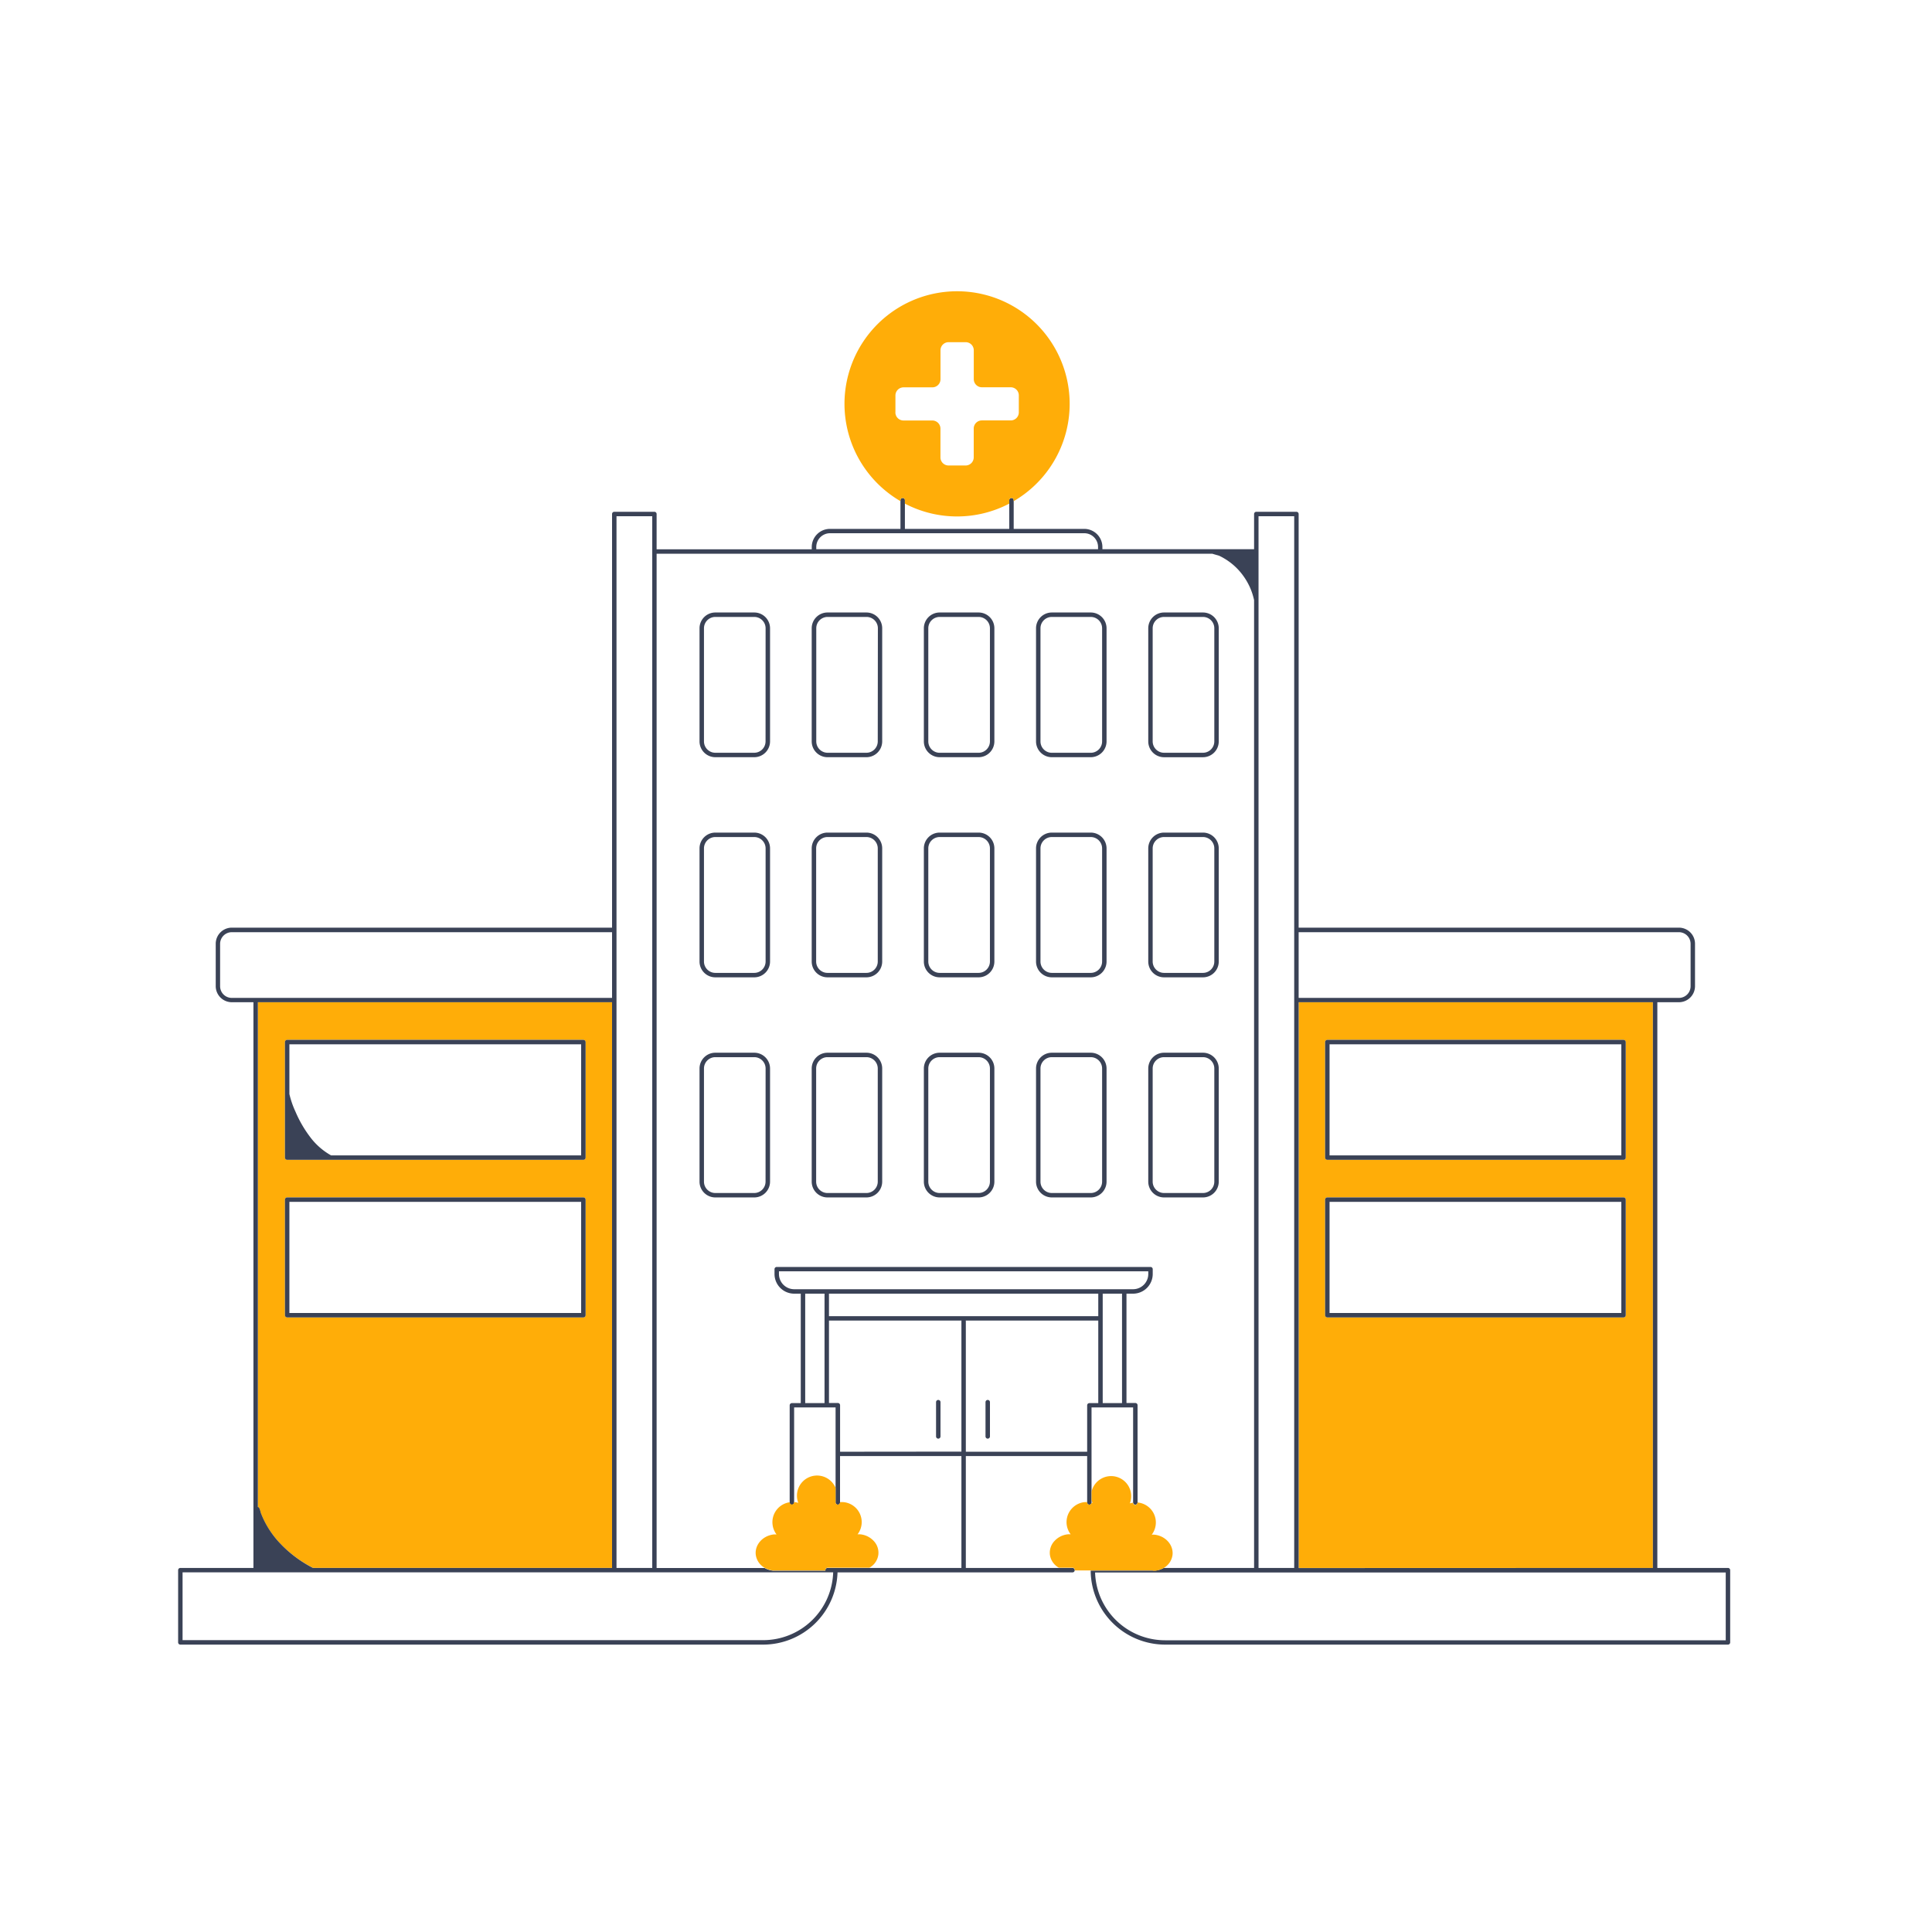 <svg id="Capa_1" data-name="Capa 1" xmlns="http://www.w3.org/2000/svg" viewBox="0 0 800 800"><defs><style>.cls-1{fill:none;}.cls-2{fill:#ffad08;}.cls-3{fill:#3a4256;}</style></defs><path class="cls-1" d="M345,651.08H75.6v28.07H316A29,29,0,0,0,345,651.08Z"/><path class="cls-1" d="M253.44,413.17V386H96a4.84,4.84,0,0,0-4.83,4.83v17.55A4.84,4.84,0,0,0,96,413.17Z"/><polygon class="cls-1" points="535.9 649.25 535.9 414.09 535.9 385.04 535.9 213.76 521.13 213.76 521.13 649.25 535.9 649.25"/><path class="cls-1" d="M695.21,413.17a4.84,4.84,0,0,0,4.83-4.83V390.79a4.84,4.84,0,0,0-4.83-4.83H537.74v27.21Z"/><path class="cls-1" d="M685.35,651.08H453.48a29,29,0,0,0,29,28.07H714.59V651.08Z"/><path class="cls-1" d="M398.17,546.81H343.26V581h3.68a.92.92,0,0,1,.92.92v19.21H398.1V547.16A.84.84,0,0,1,398.17,546.81Zm-8.73,48a.92.92,0,0,1-1.84,0V580.6a.92.92,0,0,1,1.84,0Z"/><path class="cls-1" d="M454.64,226.49A5.69,5.69,0,0,0,449,220.8H343.65a5.69,5.69,0,0,0-5.68,5.69v.93H454.64Z"/><polygon class="cls-1" points="255.28 649.25 270.05 649.25 270.05 213.76 255.28 213.76 255.28 385.04 255.28 414.09 255.28 649.25"/><rect class="cls-1" x="384.39" y="437.75" width="25.52" height="56.25" rx="4.7"/><rect class="cls-1" x="384.39" y="346.6" width="25.52" height="56.25" rx="4.7"/><rect class="cls-1" x="337.95" y="255.46" width="25.52" height="56.25" rx="4.7"/><rect class="cls-1" x="337.95" y="437.75" width="25.52" height="56.25" rx="4.7"/><rect class="cls-1" x="337.95" y="346.6" width="25.52" height="56.25" rx="4.7"/><rect class="cls-1" x="384.39" y="255.46" width="25.52" height="56.25" rx="4.7"/><rect class="cls-1" x="430.84" y="437.75" width="25.52" height="56.25" rx="4.7"/><rect class="cls-1" x="291.5" y="346.6" width="25.52" height="56.25" rx="4.7"/><rect class="cls-1" x="291.5" y="437.75" width="25.52" height="56.25" rx="4.7"/><path class="cls-1" d="M330,619.37a8.32,8.32,0,0,1,16-3.2V582.79H328.83V622a8.07,8.07,0,0,1,1.75.33A8.32,8.32,0,0,1,330,619.37Z"/><path class="cls-1" d="M349.4,622.05a8.3,8.3,0,0,1,5.72,13.32,10.63,10.63,0,0,1,1.14,0,8.77,8.77,0,0,1,5.61,2.81,7.07,7.07,0,0,1,1.86,5.54,7.22,7.22,0,0,1-3.71,5.48H398.1V602.92H347.86V622A7.94,7.94,0,0,1,349.4,622.05Z"/><rect class="cls-1" x="291.5" y="255.46" width="25.52" height="56.25" rx="4.7"/><rect class="cls-1" x="477.28" y="255.46" width="25.52" height="56.25" rx="4.7"/><rect class="cls-1" x="477.28" y="346.6" width="25.52" height="56.25" rx="4.7"/><path class="cls-1" d="M460.14,611.05a8.32,8.32,0,0,1,7.76,11.32,8.37,8.37,0,0,1,1.3-.28v-39.3H452v34.8A8.34,8.34,0,0,1,460.14,611.05Z"/><rect class="cls-1" x="343.26" y="535.68" width="111.51" height="9.3"/><rect class="cls-1" x="456.61" y="535.68" width="8" height="45.28"/><path class="cls-1" d="M454.77,546.81h-54.9a1,1,0,0,1,.06.35v53.92h50.24V581.87a.92.92,0,0,1,.92-.92h3.68Zm-44.89,48a.92.92,0,0,1-1.84,0V580.6a.92.92,0,0,1,1.84,0Z"/><rect class="cls-1" x="333.42" y="535.68" width="8" height="45.28"/><path class="cls-1" d="M342.34,533.84H469.18a6.31,6.31,0,0,0,6.3-6.3v-1.11H322.55v1.11a6.31,6.31,0,0,0,6.3,6.3h13.49Z"/><path class="cls-1" d="M434.74,643.77a7.11,7.11,0,0,1,1.87-5.54,8.77,8.77,0,0,1,5.6-2.81,10.87,10.87,0,0,1,1.14,0,8.36,8.36,0,0,1-1.66-4.15,8.33,8.33,0,0,1,7.39-9.17,8,8,0,0,1,1.09,0V602.92H399.93v46.33h38.53A7.23,7.23,0,0,1,434.74,643.77Z"/><path class="cls-1" d="M374.7,208.54V219h43.21V208.54a46.61,46.61,0,0,1-43.21,0Z"/><path class="cls-1" d="M452,621.12v1a.8.8,0,0,1,0,.15l.4.1A8.11,8.11,0,0,1,452,621.12Z"/><rect class="cls-1" x="477.28" y="437.75" width="25.52" height="56.25" rx="4.7"/><rect class="cls-1" x="430.84" y="255.46" width="25.52" height="56.25" rx="4.7"/><rect class="cls-1" x="430.84" y="346.6" width="25.52" height="56.25" rx="4.7"/><path class="cls-1" d="M478.59,631.22a8.39,8.39,0,0,1-1.66,4.16,8.77,8.77,0,0,1,1.14,0c4.56.49,7.91,4.24,7.47,8.35a7.28,7.28,0,0,1-3.71,5.47h37.46V248.42a26.76,26.76,0,0,0-1.66-5.16,27.22,27.22,0,0,0-4.5-7,25.8,25.8,0,0,0-6.41-5.22c-.62-.36-1.26-.69-1.91-1-.27-.12-1.67-.46-2.81-.83H271.89v420h44.76a7.28,7.28,0,0,1-3.71-5.47c-.44-4.11,2.91-7.86,7.47-8.35a8.7,8.7,0,0,1,1.14,0A8.31,8.31,0,0,1,327,622.1V581.87a.92.92,0,0,1,.92-.92h3.67V535.68h-2.73a8.15,8.15,0,0,1-8.14-8.14v-2a.92.92,0,0,1,.92-.92H476.4a.92.92,0,0,1,.92.92v2a8.15,8.15,0,0,1-8.14,8.14h-2.73V581h3.67a.92.92,0,0,1,.92.92v40.18h.16A8.33,8.33,0,0,1,478.59,631.22ZM318.86,489.3a6.54,6.54,0,0,1-6.54,6.53H296.2a6.54,6.54,0,0,1-6.54-6.53V442.44a6.54,6.54,0,0,1,6.54-6.53h16.12a6.54,6.54,0,0,1,6.54,6.53Zm0-91.14a6.54,6.54,0,0,1-6.54,6.53H296.2a6.54,6.54,0,0,1-6.54-6.53V351.3a6.54,6.54,0,0,1,6.54-6.54h16.12a6.54,6.54,0,0,1,6.54,6.54Zm0-91.15a6.55,6.55,0,0,1-6.54,6.54H296.2a6.55,6.55,0,0,1-6.54-6.54V260.15a6.54,6.54,0,0,1,6.54-6.53h16.12a6.54,6.54,0,0,1,6.54,6.53Zm156.59-46.86a6.54,6.54,0,0,1,6.53-6.53h16.13a6.54,6.54,0,0,1,6.53,6.53V307a6.55,6.55,0,0,1-6.53,6.54H482a6.55,6.55,0,0,1-6.53-6.54Zm0,91.15a6.54,6.54,0,0,1,6.53-6.54h16.13a6.54,6.54,0,0,1,6.53,6.54v46.86a6.54,6.54,0,0,1-6.53,6.53H482a6.54,6.54,0,0,1-6.53-6.53ZM365.3,489.3a6.54,6.54,0,0,1-6.53,6.53H342.64a6.54,6.54,0,0,1-6.53-6.53V442.44a6.54,6.54,0,0,1,6.53-6.53h16.13a6.54,6.54,0,0,1,6.53,6.53Zm0-91.14a6.54,6.54,0,0,1-6.53,6.53H342.64a6.54,6.54,0,0,1-6.53-6.53V351.3a6.54,6.54,0,0,1,6.53-6.54h16.13a6.54,6.54,0,0,1,6.53,6.54Zm0-91.15a6.55,6.55,0,0,1-6.53,6.54H342.64a6.55,6.55,0,0,1-6.53-6.54V260.15a6.54,6.54,0,0,1,6.53-6.53h16.13a6.54,6.54,0,0,1,6.53,6.53ZM411.75,489.3a6.54,6.54,0,0,1-6.54,6.53H389.09a6.54,6.54,0,0,1-6.54-6.53V442.44a6.54,6.54,0,0,1,6.54-6.53h16.12a6.54,6.54,0,0,1,6.54,6.53Zm0-91.14a6.54,6.54,0,0,1-6.54,6.53H389.09a6.54,6.54,0,0,1-6.54-6.53V351.3a6.54,6.54,0,0,1,6.54-6.54h16.12a6.54,6.54,0,0,1,6.54,6.54Zm0-91.15a6.55,6.55,0,0,1-6.54,6.54H389.09a6.55,6.55,0,0,1-6.54-6.54V260.15a6.54,6.54,0,0,1,6.54-6.53h16.12a6.54,6.54,0,0,1,6.54,6.53ZM458.2,489.3a6.55,6.55,0,0,1-6.54,6.53H435.53A6.54,6.54,0,0,1,429,489.3V442.44a6.54,6.54,0,0,1,6.53-6.53h16.13a6.55,6.55,0,0,1,6.54,6.53Zm0-91.14a6.55,6.55,0,0,1-6.54,6.53H435.53a6.54,6.54,0,0,1-6.53-6.53V351.3a6.54,6.54,0,0,1,6.53-6.54h16.13a6.55,6.55,0,0,1,6.54,6.54Zm0-91.15a6.56,6.56,0,0,1-6.54,6.54H435.53A6.55,6.55,0,0,1,429,307V260.15a6.54,6.54,0,0,1,6.53-6.53h16.13a6.55,6.55,0,0,1,6.54,6.53ZM475.45,489.3V442.44a6.54,6.54,0,0,1,6.53-6.53h16.13a6.54,6.54,0,0,1,6.53,6.53V489.3a6.54,6.54,0,0,1-6.53,6.53H482A6.54,6.54,0,0,1,475.45,489.3Z"/><path class="cls-2" d="M108,626.56a37.44,37.44,0,0,0,1.72,3.82A38.82,38.82,0,0,0,115,638a50.32,50.32,0,0,0,14.61,11.23H253.44V415H106.75V624.07C107.5,624,107.81,626,108,626.56ZM118,431.5a.92.92,0,0,1,.92-.92H241.56a.92.92,0,0,1,.92.92v47.84a.92.92,0,0,1-.92.92H118.91a.92.92,0,0,1-.92-.92Zm0,65.25a.92.92,0,0,1,.92-.92H241.56a.92.92,0,0,1,.92.92v47.84a.92.92,0,0,1-.92.92H118.91a.92.92,0,0,1-.92-.92Z"/><path class="cls-2" d="M537.74,415V649.25H684.43V415ZM673.18,544.59a.92.92,0,0,1-.91.92H549.62a.92.92,0,0,1-.92-.92V496.75a.92.92,0,0,1,.92-.92H672.27a.92.92,0,0,1,.91.92Zm-.91-64.33H549.62a.92.92,0,0,1-.92-.92V431.5a.92.92,0,0,1,.92-.92H672.27a.92.92,0,0,1,.91.92v47.84A.92.92,0,0,1,672.27,480.26Z"/><path class="cls-3" d="M118.91,480.26H241.56a.92.92,0,0,0,.92-.92V431.5a.92.92,0,0,0-.92-.92H118.91a.92.92,0,0,0-.92.92v47.84A.92.92,0,0,0,118.91,480.26Zm121.73-1.84H137.09a27.83,27.83,0,0,1-8.1-6.87,49.21,49.21,0,0,1-6.63-11.21,37.3,37.3,0,0,1-2.53-7.32v-20.6H240.64Z"/><path class="cls-3" d="M118.91,545.51H241.56a.92.92,0,0,0,.92-.92V496.75a.92.92,0,0,0-.92-.92H118.91a.92.92,0,0,0-.92.92v47.84A.92.92,0,0,0,118.91,545.51Zm.92-47.84H240.64v46H119.83Z"/><path class="cls-3" d="M672.27,430.58H549.62a.92.92,0,0,0-.92.92v47.84a.92.92,0,0,0,.92.92H672.27a.92.92,0,0,0,.91-.92V431.5A.92.92,0,0,0,672.27,430.58Zm-.92,47.84H550.54v-46H671.35Z"/><path class="cls-3" d="M672.27,495.83H549.62a.92.92,0,0,0-.92.92v47.84a.92.92,0,0,0,.92.92H672.27a.92.92,0,0,0,.91-.92V496.75A.92.92,0,0,0,672.27,495.83Zm-.92,47.84H550.54v-46H671.35Z"/><path class="cls-3" d="M74.68,681H316a30.85,30.85,0,0,0,30.8-29.91h97.31a.89.89,0,0,0,.87-.69.79.79,0,0,0,.05-.22.92.92,0,0,0-.92-.92H399.93V602.92h50.24v19.2a.92.92,0,0,0,.92.92.9.9,0,0,0,.89-.77.8.8,0,0,0,0-.15V582.79H469.2v39.33a.92.92,0,1,0,1.84,0V581.87a.92.92,0,0,0-.92-.92h-3.67V535.68h2.73a8.15,8.15,0,0,0,8.14-8.14v-2a.92.92,0,0,0-.92-.92H321.63a.92.92,0,0,0-.92.92v2a8.15,8.15,0,0,0,8.14,8.14h2.73V581h-3.67a.92.92,0,0,0-.92.92v40.25a.92.92,0,0,0,1.84,0V582.79H346v39.33a.92.92,0,0,0,1.84,0v-19.2H398.1v46.33H342.69a.92.92,0,0,0-.92.92.79.79,0,0,0,.05.22H320.07v0a8.71,8.71,0,0,1-3.43-1.1H271.89v-420H502c1.14.37,2.54.71,2.81.83.65.3,1.29.63,1.91,1a25.8,25.8,0,0,1,6.41,5.22,27.22,27.22,0,0,1,4.5,7,26.76,26.76,0,0,1,1.66,5.16V649.25H481.83a8.76,8.76,0,0,1-3.43,1.1v0H451.63A30.86,30.86,0,0,0,482.45,681H715.51a.92.92,0,0,0,.92-.92V650.16a.92.92,0,0,0-.92-.91H686.27V415h8.94a6.67,6.67,0,0,0,6.66-6.67V390.79a6.67,6.67,0,0,0-6.66-6.67H537.74V212.84a.92.92,0,0,0-.92-.92H520.21a.92.92,0,0,0-.92.92v14.58H456.48v-.93A7.53,7.53,0,0,0,449,219H419.75V207.13a.92.92,0,0,0-1.84,0V219H374.7V207.13a.92.92,0,0,0-1.84,0V219H343.65a7.54,7.54,0,0,0-7.52,7.53v.93H271.89V212.84a.92.92,0,0,0-.92-.92H254.36a.92.92,0,0,0-.92.92V384.12H96a6.67,6.67,0,0,0-6.67,6.67v17.55A6.67,6.67,0,0,0,96,415h8.94V649.25H74.68a.92.92,0,0,0-.92.91v29.91A.92.92,0,0,0,74.68,681ZM451.09,581a.92.92,0,0,0-.92.92v19.21H399.93V547.16a1,1,0,0,0-.06-.35h54.9V581ZM343.26,535.68H454.77V545H343.26ZM464.61,581h-8V535.68h8ZM322.55,527.54v-1.11H475.48v1.11a6.31,6.31,0,0,1-6.3,6.3H328.85A6.31,6.31,0,0,1,322.55,527.54ZM333.42,581V535.68h8V581Zm14.44,20.13V581.87a.92.92,0,0,0-.92-.92h-3.68V546.81h54.91a.84.84,0,0,0-.07.35v53.92Zm366.73,78.07H482.45a29,29,0,0,1-29-28.07H714.59Zm-176.85-29.9V415H684.43V649.25ZM695.21,386a4.84,4.84,0,0,1,4.83,4.83v17.55a4.84,4.84,0,0,1-4.83,4.83H537.74V386ZM521.13,213.76H535.9V649.25H521.13ZM338,226.49a5.69,5.69,0,0,1,5.68-5.69H449a5.69,5.69,0,0,1,5.68,5.69v.93H338Zm-82.69-12.73h14.77V649.25H255.28V213.76ZM253.44,415V649.25H129.59A50.32,50.32,0,0,1,115,638a38.82,38.82,0,0,1-5.25-7.64,37.44,37.44,0,0,1-1.72-3.82c-.2-.54-.51-2.59-1.26-2.49V415Zm-162.3-6.67V390.79A4.84,4.84,0,0,1,96,386H253.44v27.21H96A4.84,4.84,0,0,1,91.14,408.34ZM75.6,651.08H345a29,29,0,0,1-29,28.07H75.6Z"/><path class="cls-3" d="M312.32,253.62H296.2a6.54,6.54,0,0,0-6.54,6.53V307a6.55,6.55,0,0,0,6.54,6.54h16.12a6.55,6.55,0,0,0,6.54-6.54V260.15A6.54,6.54,0,0,0,312.32,253.62ZM317,307a4.71,4.71,0,0,1-4.7,4.7H296.2a4.71,4.71,0,0,1-4.7-4.7V260.15a4.7,4.7,0,0,1,4.7-4.69h16.12a4.7,4.7,0,0,1,4.7,4.69Z"/><path class="cls-3" d="M358.77,253.62H342.64a6.54,6.54,0,0,0-6.53,6.53V307a6.55,6.55,0,0,0,6.53,6.54h16.13A6.55,6.55,0,0,0,365.3,307V260.15A6.54,6.54,0,0,0,358.77,253.62ZM363.46,307a4.7,4.7,0,0,1-4.69,4.7H342.64A4.7,4.7,0,0,1,338,307V260.15a4.69,4.69,0,0,1,4.69-4.69h16.13a4.69,4.69,0,0,1,4.69,4.69Z"/><path class="cls-3" d="M405.21,253.62H389.09a6.54,6.54,0,0,0-6.54,6.53V307a6.55,6.55,0,0,0,6.54,6.54h16.12a6.55,6.55,0,0,0,6.54-6.54V260.15A6.54,6.54,0,0,0,405.21,253.62Zm4.7,53.39a4.71,4.71,0,0,1-4.7,4.7H389.09a4.71,4.71,0,0,1-4.7-4.7V260.15a4.7,4.7,0,0,1,4.7-4.69h16.12a4.7,4.7,0,0,1,4.7,4.69Z"/><path class="cls-3" d="M451.66,253.62H435.53a6.54,6.54,0,0,0-6.53,6.53V307a6.55,6.55,0,0,0,6.53,6.54h16.13A6.56,6.56,0,0,0,458.2,307V260.15A6.55,6.55,0,0,0,451.66,253.62Zm4.7,53.39a4.71,4.71,0,0,1-4.7,4.7H435.53a4.7,4.7,0,0,1-4.69-4.7V260.15a4.69,4.69,0,0,1,4.69-4.69h16.13a4.7,4.7,0,0,1,4.7,4.69Z"/><path class="cls-3" d="M482,313.55h16.13a6.55,6.55,0,0,0,6.53-6.54V260.15a6.54,6.54,0,0,0-6.53-6.53H482a6.54,6.54,0,0,0-6.53,6.53V307A6.55,6.55,0,0,0,482,313.55Zm-4.7-53.4a4.7,4.7,0,0,1,4.7-4.69h16.13a4.69,4.69,0,0,1,4.69,4.69V307a4.7,4.7,0,0,1-4.69,4.7H482a4.71,4.71,0,0,1-4.7-4.7Z"/><path class="cls-3" d="M312.32,344.76H296.2a6.54,6.54,0,0,0-6.54,6.54v46.86a6.54,6.54,0,0,0,6.54,6.53h16.12a6.54,6.54,0,0,0,6.54-6.53V351.3A6.54,6.54,0,0,0,312.32,344.76Zm4.7,53.4a4.71,4.71,0,0,1-4.7,4.69H296.2a4.71,4.71,0,0,1-4.7-4.69V351.3a4.71,4.71,0,0,1,4.7-4.7h16.12a4.71,4.71,0,0,1,4.7,4.7Z"/><path class="cls-3" d="M358.77,344.76H342.64a6.54,6.54,0,0,0-6.53,6.54v46.86a6.54,6.54,0,0,0,6.53,6.53h16.13a6.54,6.54,0,0,0,6.53-6.53V351.3A6.54,6.54,0,0,0,358.77,344.76Zm4.69,53.4a4.7,4.7,0,0,1-4.69,4.69H342.64a4.7,4.7,0,0,1-4.69-4.69V351.3a4.7,4.7,0,0,1,4.69-4.7h16.13a4.7,4.7,0,0,1,4.69,4.7Z"/><path class="cls-3" d="M405.21,344.76H389.09a6.54,6.54,0,0,0-6.54,6.54v46.86a6.54,6.54,0,0,0,6.54,6.53h16.12a6.54,6.54,0,0,0,6.54-6.53V351.3A6.54,6.54,0,0,0,405.21,344.76Zm4.7,53.4a4.71,4.71,0,0,1-4.7,4.69H389.09a4.71,4.71,0,0,1-4.7-4.69V351.3a4.71,4.71,0,0,1,4.7-4.7h16.12a4.71,4.71,0,0,1,4.7,4.7Z"/><path class="cls-3" d="M451.66,344.76H435.53A6.54,6.54,0,0,0,429,351.3v46.86a6.54,6.54,0,0,0,6.53,6.53h16.13a6.55,6.55,0,0,0,6.54-6.53V351.3A6.55,6.55,0,0,0,451.66,344.76Zm4.7,53.4a4.71,4.71,0,0,1-4.7,4.69H435.53a4.7,4.7,0,0,1-4.69-4.69V351.3a4.7,4.7,0,0,1,4.69-4.7h16.13a4.71,4.71,0,0,1,4.7,4.7Z"/><path class="cls-3" d="M482,404.69h16.13a6.54,6.54,0,0,0,6.53-6.53V351.3a6.54,6.54,0,0,0-6.53-6.54H482a6.54,6.54,0,0,0-6.53,6.54v46.86A6.54,6.54,0,0,0,482,404.69Zm-4.7-53.39a4.71,4.71,0,0,1,4.7-4.7h16.13a4.7,4.7,0,0,1,4.69,4.7v46.86a4.7,4.7,0,0,1-4.69,4.69H482a4.71,4.71,0,0,1-4.7-4.69Z"/><path class="cls-3" d="M312.32,435.91H296.2a6.54,6.54,0,0,0-6.54,6.53V489.3a6.54,6.54,0,0,0,6.54,6.53h16.12a6.54,6.54,0,0,0,6.54-6.53V442.44A6.54,6.54,0,0,0,312.32,435.91ZM317,489.3a4.71,4.71,0,0,1-4.7,4.7H296.2a4.71,4.71,0,0,1-4.7-4.7V442.44a4.7,4.7,0,0,1,4.7-4.69h16.12a4.7,4.7,0,0,1,4.7,4.69Z"/><path class="cls-3" d="M358.77,435.91H342.64a6.54,6.54,0,0,0-6.53,6.53V489.3a6.54,6.54,0,0,0,6.53,6.53h16.13a6.54,6.54,0,0,0,6.53-6.53V442.44A6.54,6.54,0,0,0,358.77,435.91Zm4.69,53.39a4.7,4.7,0,0,1-4.69,4.7H342.64a4.7,4.7,0,0,1-4.69-4.7V442.44a4.69,4.69,0,0,1,4.69-4.69h16.13a4.69,4.69,0,0,1,4.69,4.69Z"/><path class="cls-3" d="M405.21,435.91H389.09a6.54,6.54,0,0,0-6.54,6.53V489.3a6.54,6.54,0,0,0,6.54,6.53h16.12a6.54,6.54,0,0,0,6.54-6.53V442.44A6.54,6.54,0,0,0,405.21,435.91Zm4.7,53.39a4.71,4.71,0,0,1-4.7,4.7H389.09a4.71,4.71,0,0,1-4.7-4.7V442.44a4.7,4.7,0,0,1,4.7-4.69h16.12a4.7,4.7,0,0,1,4.7,4.69Z"/><path class="cls-3" d="M451.66,435.91H435.53a6.54,6.54,0,0,0-6.53,6.53V489.3a6.54,6.54,0,0,0,6.53,6.53h16.13a6.55,6.55,0,0,0,6.54-6.53V442.44A6.55,6.55,0,0,0,451.66,435.91Zm4.7,53.39a4.71,4.71,0,0,1-4.7,4.7H435.53a4.7,4.7,0,0,1-4.69-4.7V442.44a4.69,4.69,0,0,1,4.69-4.69h16.13a4.7,4.7,0,0,1,4.7,4.69Z"/><path class="cls-3" d="M482,495.83h16.13a6.54,6.54,0,0,0,6.53-6.53V442.44a6.54,6.54,0,0,0-6.53-6.53H482a6.54,6.54,0,0,0-6.53,6.53V489.3A6.54,6.54,0,0,0,482,495.83Zm-4.7-53.39a4.7,4.7,0,0,1,4.7-4.69h16.13a4.69,4.69,0,0,1,4.69,4.69V489.3a4.7,4.7,0,0,1-4.69,4.7H482a4.71,4.71,0,0,1-4.7-4.7Z"/><path class="cls-2" d="M373.78,206.21a.92.92,0,0,1,.92.92v1.41a46.61,46.61,0,0,0,43.21,0v-1.41a.92.92,0,0,1,1.84,0v.39a46.62,46.62,0,1,0-46.89,0v-.39A.92.92,0,0,1,373.78,206.21Zm-3-35.45v-7a3.37,3.37,0,0,1,3.37-3.37h11.92a3.37,3.37,0,0,0,3.37-3.36V145.05a3.35,3.35,0,0,1,3.36-3.36h7.05a3.36,3.36,0,0,1,3.37,3.36V157a3.36,3.36,0,0,0,3.36,3.36h11.93a3.36,3.36,0,0,1,3.36,3.37v7a3.35,3.35,0,0,1-3.36,3.36H406.56a3.36,3.36,0,0,0-3.36,3.37v11.92a3.37,3.37,0,0,1-3.37,3.37h-7.05a3.36,3.36,0,0,1-3.36-3.37V177.49a3.37,3.37,0,0,0-3.37-3.37H374.13A3.36,3.36,0,0,1,370.76,170.76Z"/><path class="cls-2" d="M319.89,631.22a8.3,8.3,0,0,0,1.66,4.16,8.7,8.7,0,0,0-1.14,0c-4.56.49-7.91,4.24-7.47,8.35a7.28,7.28,0,0,0,3.71,5.47,8.71,8.71,0,0,0,3.43,1.1v0h21.75a.79.79,0,0,1-.05-.22.92.92,0,0,1,.92-.92H360a7.22,7.22,0,0,0,3.71-5.48,7.07,7.07,0,0,0-1.86-5.54,8.77,8.77,0,0,0-5.61-2.81,10.63,10.63,0,0,0-1.14,0,8.31,8.31,0,0,0-5.72-13.32,7.94,7.94,0,0,0-1.54,0v.09a.92.92,0,0,1-1.84,0v-6a8.32,8.32,0,0,0-15.44,6.2,8.07,8.07,0,0,0-1.75-.33v.08a.92.92,0,0,1-1.84,0v0A8.33,8.33,0,0,0,319.89,631.22Z"/><path class="cls-2" d="M477.38,650.4h1v0a8.76,8.76,0,0,0,3.43-1.1,7.28,7.28,0,0,0,3.71-5.47c.44-4.11-2.91-7.86-7.47-8.35a8.77,8.77,0,0,0-1.14,0,8.32,8.32,0,0,0-5.73-13.32H471v.07a.92.92,0,1,1-1.84,0v0a8.37,8.37,0,0,0-1.3.28A8.32,8.32,0,1,0,452,617.59v3.53a8.11,8.11,0,0,0,.37,1.25l-.4-.1a.9.9,0,0,1-.89.77.92.92,0,0,1-.92-.92V622a8,8,0,0,0-1.09,0,8.33,8.33,0,0,0-7.39,9.17,8.36,8.36,0,0,0,1.66,4.15,10.87,10.87,0,0,0-1.14,0,8.77,8.77,0,0,0-5.6,2.81,7.11,7.11,0,0,0-1.87,5.54,7.23,7.23,0,0,0,3.72,5.48h5.68a.92.92,0,0,1,.92.92.79.79,0,0,1-.05.22h32.37Z"/><path class="cls-3" d="M388.52,579.68a.92.92,0,0,0-.92.92v14.19a.92.92,0,0,0,1.84,0V580.6A.92.92,0,0,0,388.52,579.68Z"/><path class="cls-3" d="M409,579.68a.92.92,0,0,0-.92.92v14.19a.92.92,0,0,0,1.84,0V580.6A.92.92,0,0,0,409,579.68Z"/></svg>